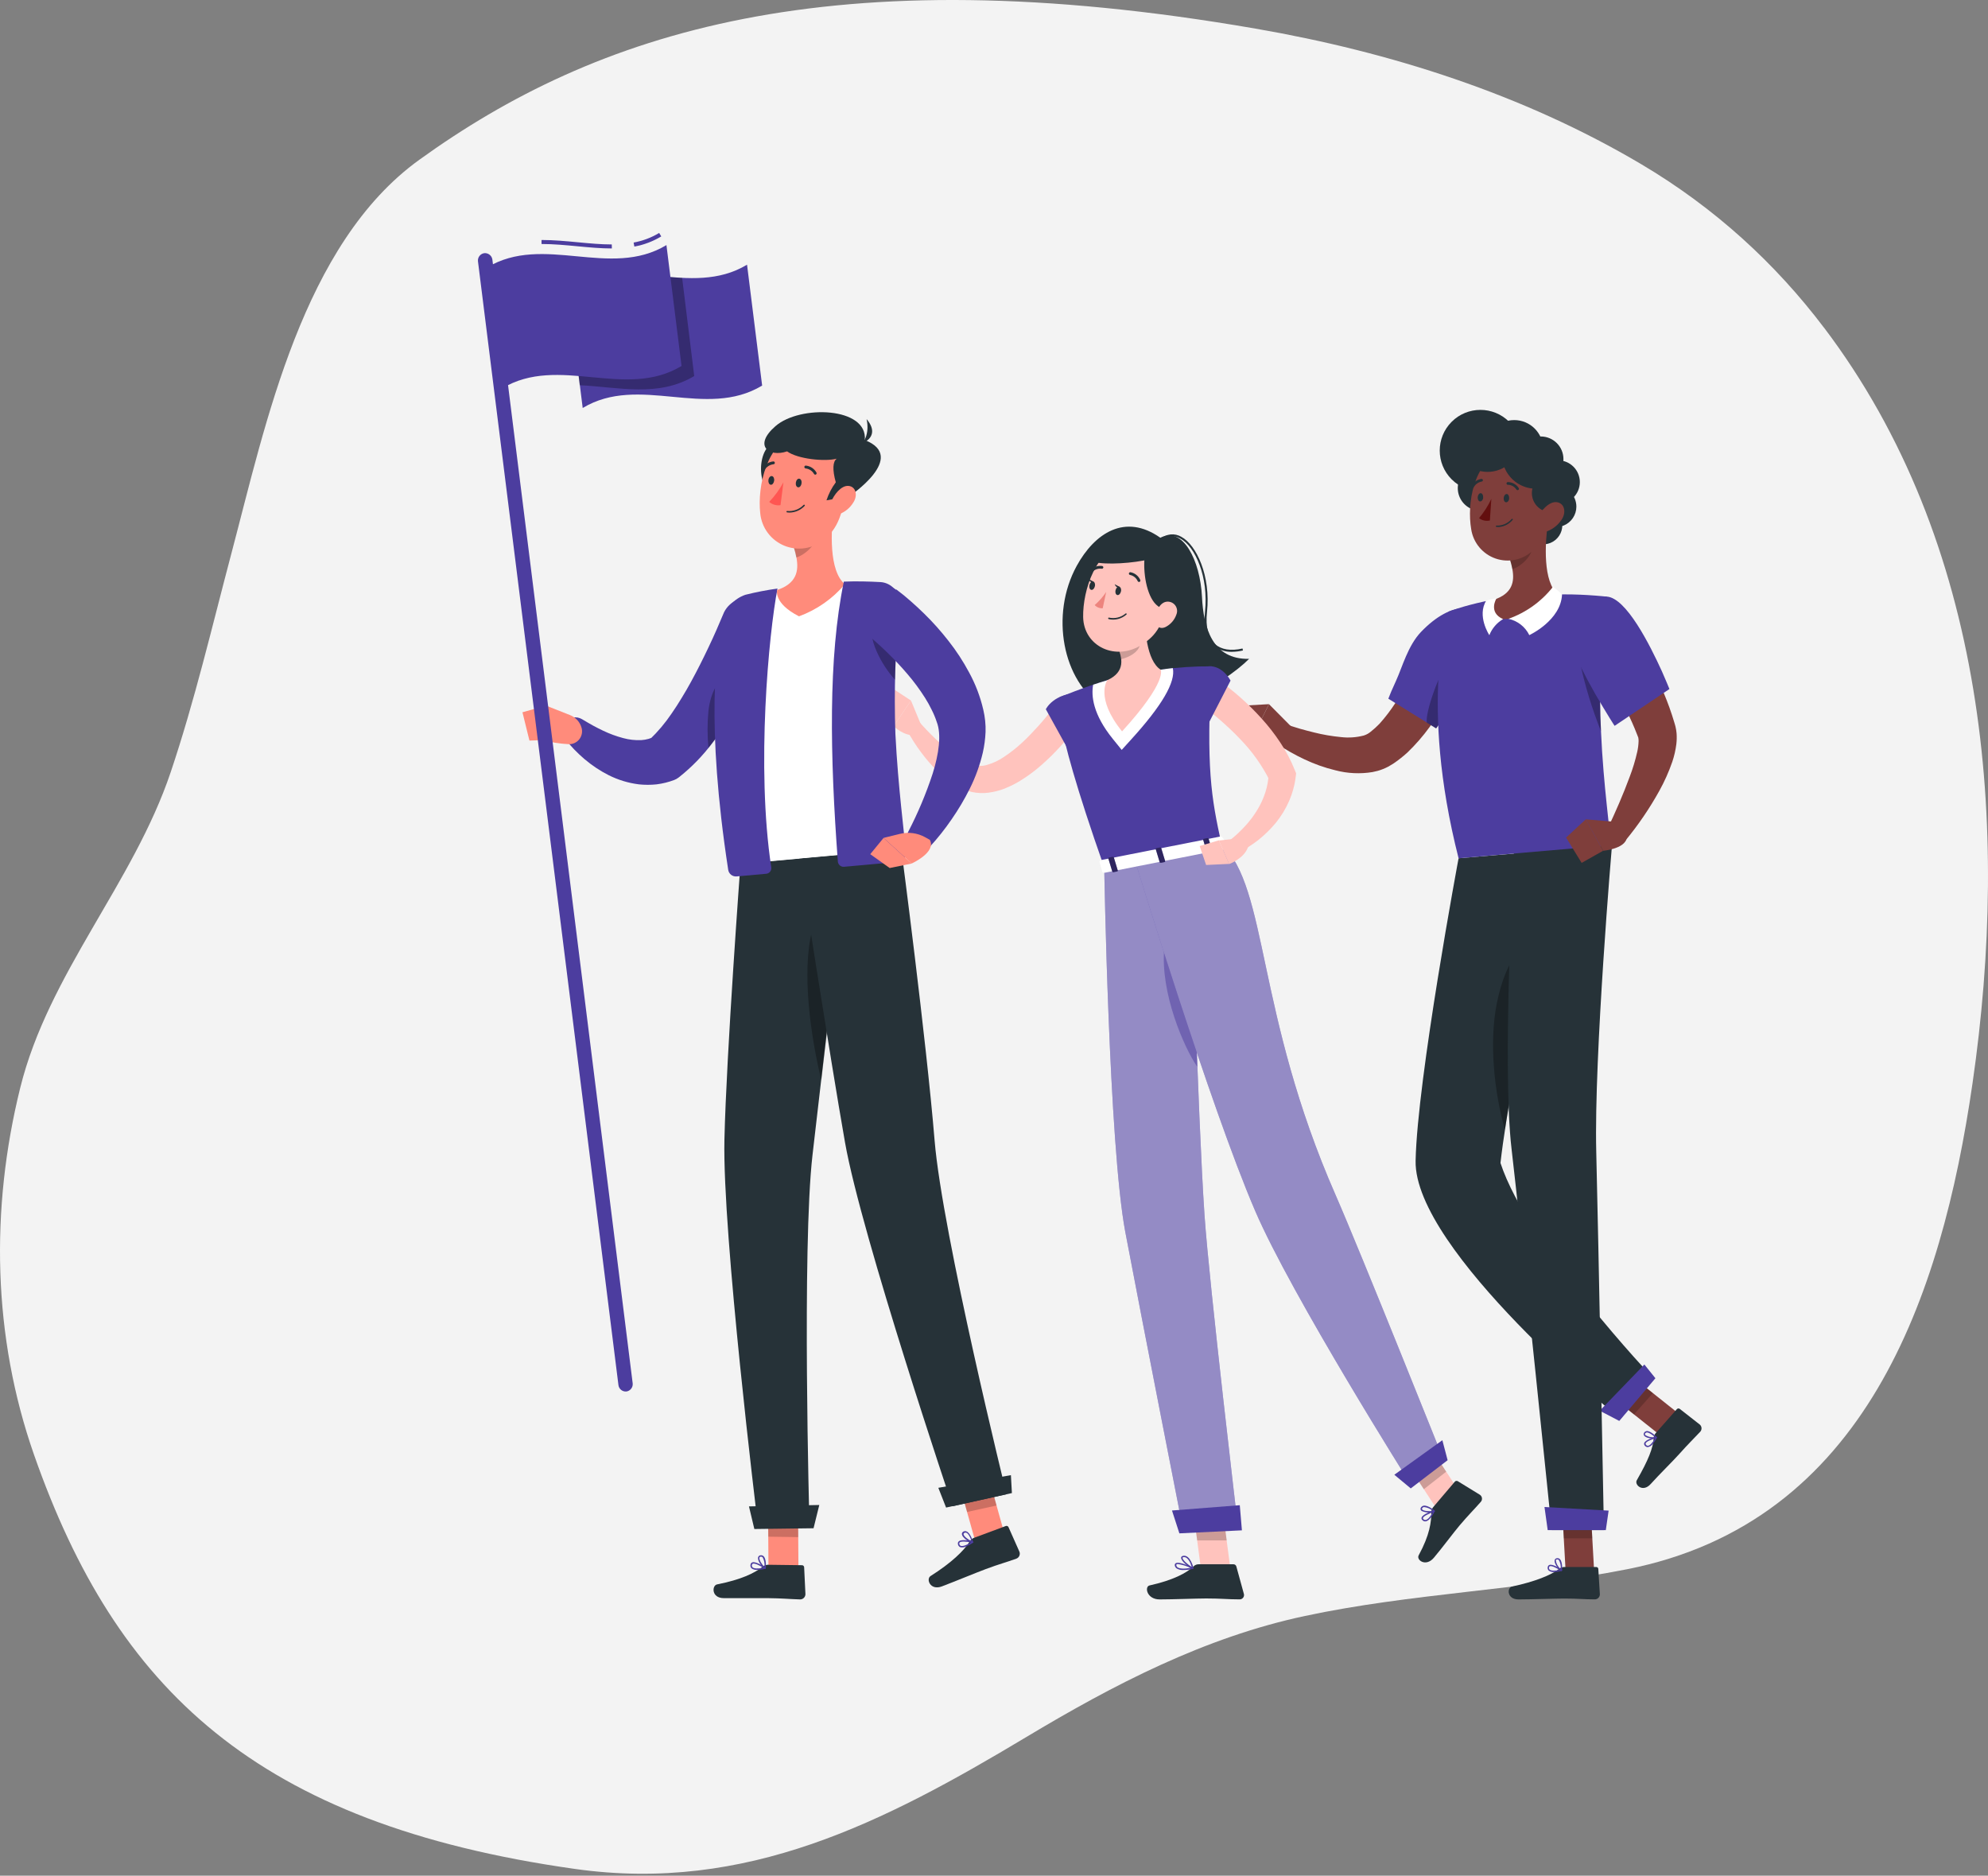 <svg width="495" height="467" viewBox="0 0 495 467" fill="none" xmlns="http://www.w3.org/2000/svg">
<rect x="0" y="0" width="495" height="467" fill="#808080" stroke="none"/>
<g clip-path="url(#clip0_354_2)">
<path d="M454.159 81.579C442.07 65.609 427.017 51.76 408.669 40.886C379.277 23.477 346.132 12.923 312.593 7.123C206.464 -11.245 148.299 8.147 104.408 39.778C75.346 60.737 66.21 105.321 57.628 137.751C52.809 155.949 48.524 174.328 42.522 192.196C33.215 219.925 12.074 242.355 5.027 270.884C-2.435 301.044 -1.838 332.813 8.492 362.258C28.897 420.424 63.598 454.102 143.192 465.328C185.814 471.34 220.11 453.729 255.494 432.513C277.306 419.433 299.928 407.663 324.949 402.333C351.388 396.704 378.584 395.925 405.098 390.712C464.404 379.039 483.434 322.909 491.142 269.743C500.47 205.373 494.628 135.022 454.17 81.579H454.159Z" fill="#F3F3F3"/>
<path d="M392.508 126.14C392.506 127.148 392.205 128.133 391.644 128.971C391.082 129.808 390.285 130.46 389.353 130.845C388.421 131.229 387.396 131.329 386.407 131.131C385.418 130.933 384.511 130.446 383.798 129.733C383.086 129.019 382.601 128.11 382.405 127.121C382.209 126.132 382.311 125.107 382.697 124.176C383.084 123.245 383.737 122.449 384.576 121.889C385.414 121.329 386.4 121.03 387.408 121.03C388.079 121.03 388.743 121.162 389.362 121.419C389.982 121.676 390.544 122.053 391.018 122.527C391.492 123.002 391.867 123.565 392.123 124.185C392.378 124.805 392.509 125.469 392.508 126.14Z" fill="#263238"/>
<path d="M389.008 130.76C389.01 131.702 388.733 132.624 388.21 133.408C387.688 134.193 386.945 134.804 386.074 135.166C385.204 135.527 384.246 135.622 383.322 135.439C382.398 135.256 381.549 134.802 380.882 134.136C380.216 133.47 379.763 132.62 379.579 131.696C379.396 130.772 379.491 129.814 379.853 128.944C380.214 128.074 380.826 127.33 381.61 126.808C382.394 126.286 383.316 126.008 384.258 126.01C385.517 126.013 386.724 126.514 387.614 127.404C388.504 128.294 389.006 129.501 389.008 130.76Z" fill="#263238"/>
<path d="M417.808 351.82L413.088 357.12L400.198 346.87L404.918 341.57L417.808 351.82Z" fill="#7F3E3B"/>
<path d="M412.228 356.85L417.528 350.85C417.617 350.749 417.741 350.686 417.875 350.673C418.008 350.66 418.142 350.698 418.248 350.78L423.248 354.69C423.496 354.911 423.647 355.221 423.668 355.552C423.688 355.884 423.577 356.21 423.358 356.46C421.478 358.46 420.478 359.39 418.138 362C416.708 363.62 413.018 367.24 411.028 369.47C409.038 371.7 406.908 369.67 407.548 368.55C410.418 363.55 411.608 360.55 411.768 358.01C411.794 357.584 411.955 357.178 412.228 356.85Z" fill="#263238"/>
<path opacity="0.2" d="M404.928 341.57L400.198 346.87L406.848 352.15L411.568 346.85L404.928 341.57Z" fill="black"/>
<path d="M363.178 213.69C363.178 213.69 352.888 268.69 352.478 289C352.018 311.3 403.478 353.27 403.478 353.27L411.688 343.18C411.688 343.18 380.358 310.18 373.608 289.55C376.298 265.76 388.458 211.55 388.458 211.55L363.178 213.69Z" fill="#263238"/>
<path opacity="0.3" d="M372.678 249.89C370.768 259.54 372.038 272.02 374.728 281.27C376.878 267.12 380.728 247.85 383.788 233.16C380.418 233.29 375.068 237.79 372.678 249.89Z" fill="black"/>
<path d="M412.188 343.15L403.188 353.78L398.328 351.24L409.438 339.73L412.188 343.15Z" fill="#4C3D9F"/>
<path d="M411.508 359.55C411.919 359.062 412.277 358.532 412.578 357.97C412.595 357.943 412.604 357.912 412.604 357.88C412.604 357.848 412.595 357.817 412.578 357.79C412.558 357.766 412.531 357.748 412.501 357.737C412.471 357.727 412.439 357.724 412.408 357.73C412.148 357.8 409.778 358.38 409.408 359.26C409.371 359.36 409.36 359.467 409.376 359.572C409.392 359.676 409.434 359.776 409.498 359.86C409.582 359.998 409.702 360.111 409.844 360.189C409.986 360.266 410.146 360.304 410.308 360.3C410.786 360.205 411.213 359.938 411.508 359.55ZM412.098 358.15C411.438 359.27 410.788 359.94 410.318 359.97C410.212 359.968 410.108 359.938 410.017 359.884C409.926 359.83 409.85 359.752 409.798 359.66C409.765 359.621 409.742 359.573 409.734 359.522C409.725 359.471 409.73 359.418 409.748 359.37C409.888 358.9 411.128 358.42 412.068 358.15H412.098Z" fill="#4C3D9F"/>
<path d="M412.508 358C412.514 357.977 412.514 357.953 412.508 357.93C412.522 357.908 412.53 357.882 412.53 357.855C412.53 357.828 412.522 357.802 412.508 357.78C412.448 357.72 411.028 356.24 410.038 356.31C409.91 356.319 409.786 356.357 409.675 356.421C409.564 356.485 409.47 356.574 409.398 356.68C409.309 356.79 409.26 356.928 409.26 357.07C409.26 357.212 409.309 357.35 409.398 357.46C409.868 358.1 411.678 358.3 412.458 358.05L412.508 358ZM409.708 356.81C409.798 356.709 409.924 356.648 410.058 356.64C410.648 356.64 411.558 357.33 412.058 357.8C411.214 357.937 410.348 357.747 409.638 357.27C409.578 357.19 409.528 357.07 409.638 356.87L409.708 356.81Z" fill="#4C3D9F"/>
<path d="M365.948 158.75C365.748 159.54 365.588 160.13 365.408 160.8C365.228 161.47 365.018 162.09 364.818 162.72C364.405 163.993 363.965 165.253 363.498 166.5C362.559 169.011 361.481 171.468 360.268 173.86C357.805 178.905 354.474 183.478 350.428 187.37C349.316 188.379 348.133 189.308 346.888 190.15C346.568 190.36 346.058 190.64 345.658 190.88C345.258 191.12 344.788 191.28 344.348 191.48C343.908 191.68 343.468 191.79 343.028 191.93L341.728 192.23C338.662 192.731 335.524 192.581 332.518 191.79C329.85 191.148 327.256 190.229 324.778 189.05C323.568 188.49 322.398 187.87 321.248 187.22C320.098 186.57 318.998 185.9 317.838 185.1L320.338 180.39C321.398 180.73 322.588 181.12 323.718 181.45C324.848 181.78 326.028 182.07 327.168 182.36C329.383 182.916 331.636 183.304 333.908 183.52C335.817 183.743 337.75 183.607 339.608 183.12L340.118 182.92C340.258 182.84 340.418 182.78 340.558 182.7L340.918 182.47C341.038 182.37 341.088 182.35 341.278 182.2C342.06 181.584 342.798 180.916 343.488 180.2C346.436 176.907 348.848 173.171 350.638 169.13C351.638 167.06 352.508 164.89 353.348 162.71C353.758 161.62 354.148 160.51 354.508 159.4L355.028 157.74C355.198 157.21 355.378 156.6 355.498 156.18L365.948 158.75Z" fill="#7F3E3B"/>
<path d="M345.688 173.96L357.588 181.34C357.588 181.34 357.978 180.83 358.588 179.95C359.048 179.31 359.648 178.45 360.338 177.45C364.228 171.79 369.748 161.58 369.398 156.84C368.868 149.79 361.458 149.38 353.858 157.3C350.578 160.71 349.178 166.04 347.648 169.4C347.138 170.5 346.718 171.47 346.388 172.22L345.688 173.96Z" fill="#4C3D9F"/>
<path d="M396.918 390.97H389.818L388.898 374.53H395.998L396.918 390.97Z" fill="#7F3E3B"/>
<path d="M389.448 390.15H397.448C397.514 390.147 397.579 390.158 397.641 390.18C397.703 390.203 397.759 390.238 397.808 390.282C397.856 390.327 397.895 390.38 397.923 390.44C397.95 390.5 397.966 390.564 397.968 390.63L398.358 396.95C398.358 397.281 398.228 397.598 397.996 397.834C397.764 398.07 397.449 398.205 397.118 398.21C394.338 398.21 393.008 398 389.498 398C387.348 398 381.098 398.22 378.118 398.22C375.138 398.22 375.228 395.27 376.488 395.01C382.148 393.81 386.238 392.16 388.248 390.59C388.589 390.316 389.011 390.161 389.448 390.15Z" fill="#263238"/>
<path opacity="0.2" d="M395.998 374.53H388.898L389.378 383.01H396.478L395.998 374.53Z" fill="black"/>
<path d="M376.958 212.16C376.958 212.16 373.958 265.83 376.368 286.05C378.968 308.2 386.368 380.96 386.368 380.96H399.368C399.368 380.96 398.008 308.85 397.458 286.8C396.868 262.87 401.408 210.06 401.408 210.06L376.958 212.16Z" fill="#263238"/>
<path d="M399.838 380.96H385.368L384.568 375.21L400.538 376.11L399.838 380.96Z" fill="#4C3D9F"/>
<path d="M386.928 391.39C387.566 391.373 388.2 391.286 388.818 391.13C388.851 391.126 388.882 391.111 388.906 391.087C388.929 391.064 388.944 391.033 388.948 391C388.954 390.969 388.95 390.938 388.937 390.91C388.925 390.881 388.904 390.857 388.878 390.84C388.648 390.68 386.638 389.3 385.778 389.64C385.68 389.68 385.593 389.744 385.525 389.826C385.457 389.908 385.41 390.006 385.388 390.11C385.341 390.265 385.335 390.43 385.372 390.588C385.409 390.746 385.487 390.892 385.598 391.01C385.978 391.299 386.453 391.435 386.928 391.39ZM388.368 390.89C387.098 391.15 386.158 391.11 385.828 390.78C385.759 390.7 385.712 390.604 385.691 390.501C385.67 390.397 385.676 390.29 385.708 390.19C385.716 390.137 385.737 390.086 385.77 390.044C385.804 390.002 385.848 389.969 385.898 389.95C386.358 389.77 387.508 390.37 388.368 390.89Z" fill="#4C3D9F"/>
<path d="M388.788 391.14H388.858C388.883 391.127 388.904 391.109 388.919 391.086C388.935 391.063 388.945 391.037 388.948 391.01C388.948 390.92 389.118 388.88 388.398 388.19C388.309 388.098 388.199 388.028 388.077 387.988C387.955 387.948 387.825 387.939 387.698 387.96C387.556 387.96 387.418 388.01 387.308 388.101C387.198 388.193 387.124 388.32 387.098 388.46C386.938 389.23 387.988 390.71 388.698 391.13L388.788 391.14ZM387.788 388.26C387.918 388.261 388.043 388.311 388.138 388.4C388.532 389.084 388.697 389.876 388.608 390.66C387.943 390.121 387.507 389.349 387.388 388.5C387.388 388.41 387.468 388.29 387.708 388.26H387.788Z" fill="#4C3D9F"/>
<path opacity="0.3" d="M369.568 157.69C366.898 156.24 365.428 160.69 360.748 164.8C358.668 166.62 354.698 177.66 355.298 179.96L357.588 181.38C357.588 181.38 370.228 164.69 369.568 157.69Z" fill="black"/>
<path d="M321.729 181.13L315.969 175.32L312.479 182.32C312.479 182.32 318.759 186.91 320.549 185.32L321.729 181.13Z" fill="#7F3E3B"/>
<path d="M308.658 175.74L307.508 181.27L312.478 182.36L315.968 175.32L308.658 175.74Z" fill="#7F3E3B"/>
<path d="M363.178 213.69L401.008 210.44C401.008 207.04 399.258 196.11 398.638 182.06C398.104 171.654 398.475 161.222 399.748 150.88C399.848 150.1 399.958 149.33 400.078 148.55C400.078 148.55 398.128 148.33 395.338 148.16C393.028 148.02 390.138 147.93 387.338 148.03C381.956 148.189 376.588 148.653 371.258 149.42C368.808 149.86 366.428 150.48 364.538 151.01C362.118 151.72 360.698 152.27 360.698 152.27C360.698 152.27 353.198 174.49 363.178 213.69Z" fill="#4C3D9F"/>
<path opacity="0.3" d="M398.638 182.09C398.109 171.681 398.48 161.245 399.748 150.9C397.198 150.9 392.898 151.52 392.528 155.67C392.138 160.12 393.998 170.36 398.638 182.09Z" fill="black"/>
<path d="M402.648 152.91C403.498 154 404.218 154.96 404.938 156.01C405.658 157.06 406.348 158.08 407.038 159.13C408.398 161.24 409.688 163.4 410.888 165.62C413.405 170.132 415.417 174.907 416.888 179.86L417.028 180.33L417.098 180.57L417.198 180.96C417.323 181.49 417.41 182.028 417.458 182.57C417.525 183.473 417.505 184.381 417.398 185.28C417.21 186.766 416.875 188.23 416.398 189.65C415.535 192.145 414.458 194.561 413.178 196.87C410.755 201.247 407.933 205.391 404.748 209.25L400.278 206.34C402.278 202.11 404.188 197.74 405.758 193.47C406.542 191.432 407.177 189.34 407.658 187.21C407.861 186.324 407.975 185.419 407.998 184.51C408.005 184.215 407.978 183.919 407.918 183.63C407.918 183.54 407.868 183.47 407.848 183.46L407.778 183.27L407.628 182.89C406.841 180.844 405.946 178.841 404.948 176.89C403.948 174.89 402.818 172.89 401.658 170.94C400.498 168.99 399.258 167.04 397.998 165.11C396.738 163.18 395.388 161.24 394.158 159.5L402.648 152.91Z" fill="#7F3E3B"/>
<path d="M391.788 162.26C393.979 167.012 396.443 171.633 399.168 176.1C399.758 177.1 400.308 178 400.758 178.72C401.538 179.99 402.028 180.72 402.028 180.72L415.678 171.55L415.028 169.98C414.718 169.24 414.308 168.27 413.808 167.15C410.808 160.55 404.918 148.83 400.078 148.54C392.838 148.15 388.158 153.93 391.788 162.26Z" fill="#4C3D9F"/>
<path d="M385.428 130.05L381.428 133.99L375.988 139.36C376.229 140.124 376.422 140.902 376.568 141.69C377.158 144.84 376.568 147.8 371.998 149.31C371.998 149.31 366.288 154.44 374.528 154.13C377.062 154.079 379.558 153.513 381.865 152.466C384.172 151.419 386.242 149.913 387.948 148.04C384.148 144.89 384.678 135.33 385.428 130.05Z" fill="#7F3E3B"/>
<path d="M386.668 146.13C383.8 149.766 379.962 152.519 375.598 154.07C376.714 154.311 377.76 154.802 378.659 155.505C379.558 156.208 380.286 157.105 380.788 158.13C380.788 158.13 388.648 154.5 388.938 148.01C388.247 147.308 387.486 146.678 386.668 146.13Z" fill="white"/>
<path d="M372.618 148.98C372.618 148.98 370.448 152.46 374.258 154.14C372.706 155.057 371.503 156.464 370.838 158.14C370.838 158.14 367.668 153.35 370.078 149.51C371.508 149.13 372.618 148.98 372.618 148.98Z" fill="white"/>
<path opacity="0.2" d="M375.988 139.36C376.229 140.124 376.422 140.902 376.568 141.69C378.718 141.06 381.438 138.49 381.568 136.23C381.611 135.481 381.571 134.73 381.448 133.99L375.988 139.36Z" fill="black"/>
<path d="M375.78 119.346C379.736 115.39 379.736 108.976 375.78 105.02C371.824 101.064 365.41 101.064 361.454 105.02C357.498 108.976 357.498 115.39 361.454 119.346C365.41 123.302 371.824 123.302 375.78 119.346Z" fill="#263238"/>
<path d="M377.028 119.03C381.016 119.03 384.248 115.798 384.248 111.81C384.248 107.823 381.016 104.59 377.028 104.59C373.041 104.59 369.808 107.823 369.808 111.81C369.808 115.798 373.041 119.03 377.028 119.03Z" fill="#263238"/>
<path d="M389.288 114.31C389.288 115.426 388.958 116.516 388.338 117.443C387.718 118.371 386.837 119.094 385.807 119.521C384.776 119.948 383.642 120.059 382.548 119.842C381.454 119.624 380.449 119.087 379.66 118.298C378.871 117.509 378.334 116.504 378.117 115.41C377.899 114.316 378.011 113.182 378.438 112.152C378.865 111.121 379.587 110.24 380.515 109.621C381.442 109.001 382.533 108.67 383.648 108.67C385.144 108.67 386.579 109.264 387.636 110.322C388.694 111.38 389.288 112.814 389.288 114.31Z" fill="#263238"/>
<path d="M374.259 121.54C374.257 122.655 373.924 123.745 373.303 124.671C372.682 125.597 371.801 126.318 370.77 126.744C369.739 127.169 368.605 127.279 367.512 127.06C366.419 126.842 365.415 126.304 364.627 125.515C363.839 124.725 363.303 123.72 363.086 122.627C362.869 121.533 362.982 120.399 363.409 119.369C363.836 118.339 364.559 117.459 365.486 116.84C366.413 116.221 367.503 115.89 368.619 115.89C369.36 115.89 370.094 116.036 370.779 116.32C371.464 116.604 372.086 117.021 372.61 117.545C373.134 118.07 373.549 118.693 373.832 119.379C374.115 120.064 374.26 120.799 374.259 121.54Z" fill="#263238"/>
<path d="M387.948 125.45C390.942 125.45 393.368 123.023 393.368 120.03C393.368 117.037 390.942 114.61 387.948 114.61C384.955 114.61 382.528 117.037 382.528 120.03C382.528 123.023 384.955 125.45 387.948 125.45Z" fill="#263238"/>
<path d="M386.558 122.44C385.658 129.44 385.488 133.59 381.688 137.07C380.469 138.218 378.958 139.011 377.321 139.362C375.683 139.714 373.98 139.61 372.397 139.063C370.814 138.517 369.411 137.547 368.339 136.26C367.268 134.972 366.569 133.416 366.318 131.76C365.228 125.4 366.898 115.01 373.968 112.44C375.484 111.844 377.13 111.657 378.74 111.898C380.351 112.138 381.87 112.798 383.145 113.811C384.421 114.824 385.407 116.155 386.006 117.669C386.605 119.183 386.796 120.829 386.558 122.44Z" fill="#7F3E3B"/>
<path d="M386.178 127.52C388.802 127.52 390.928 125.393 390.928 122.77C390.928 120.147 388.802 118.02 386.178 118.02C383.555 118.02 381.428 120.147 381.428 122.77C381.428 125.393 383.555 127.52 386.178 127.52Z" fill="#263238"/>
<path d="M377.958 120.4C378.904 120.99 379.956 121.389 381.055 121.572C382.155 121.755 383.279 121.72 384.365 121.468C385.451 121.217 386.476 120.753 387.383 120.105C388.289 119.457 389.059 118.636 389.648 117.69L375.268 108.69C374.675 109.635 374.274 110.688 374.089 111.789C373.903 112.889 373.936 114.015 374.186 115.103C374.436 116.19 374.897 117.218 375.545 118.127C376.192 119.036 377.012 119.808 377.958 120.4Z" fill="#263238"/>
<path d="M367.979 117.12C370.049 117.765 372.29 117.561 374.21 116.554C376.13 115.547 377.572 113.819 378.219 111.75L362.619 106.88C362.298 107.904 362.182 108.982 362.278 110.051C362.373 111.12 362.679 112.16 363.177 113.111C363.675 114.062 364.355 114.905 365.179 115.593C366.003 116.281 366.954 116.8 367.979 117.12Z" fill="#263238"/>
<path d="M388.768 129.49C387.771 130.938 386.305 131.997 384.618 132.49C382.488 133.04 381.818 131.08 382.758 129.04C383.598 127.21 385.758 124.71 387.708 125.04C389.658 125.37 390.028 127.69 388.768 129.49Z" fill="#7F3E3B"/>
<path d="M375.768 124.06C375.768 124.63 375.398 125.06 375.018 125.06C374.638 125.06 374.368 124.58 374.408 124C374.448 123.42 374.788 123 375.158 123C375.528 123 375.808 123.49 375.768 124.06Z" fill="#263238"/>
<path d="M369.298 123.85C369.298 124.42 368.918 124.85 368.548 124.85C368.178 124.85 367.898 124.36 367.938 123.79C367.978 123.22 368.318 122.79 368.688 122.79C369.058 122.79 369.338 123.28 369.298 123.85Z" fill="#263238"/>
<path d="M371.339 124.2C370.531 125.928 369.499 127.542 368.269 129C368.646 129.293 369.084 129.499 369.551 129.603C370.018 129.706 370.502 129.705 370.969 129.6L371.339 124.2Z" fill="#630F0F"/>
<path d="M373.208 131.22C373.87 131.166 374.513 130.98 375.102 130.675C375.691 130.369 376.213 129.949 376.638 129.44C376.654 129.425 376.666 129.407 376.674 129.387C376.683 129.368 376.687 129.346 376.687 129.325C376.687 129.304 376.683 129.282 376.674 129.263C376.666 129.243 376.654 129.225 376.638 129.21C376.606 129.178 376.563 129.16 376.518 129.16C376.473 129.16 376.43 129.178 376.398 129.21C375.929 129.757 375.341 130.191 374.679 130.477C374.017 130.763 373.299 130.894 372.578 130.86C372.541 130.869 372.509 130.89 372.485 130.92C372.462 130.95 372.449 130.987 372.449 131.025C372.449 131.063 372.462 131.1 372.485 131.13C372.509 131.16 372.541 131.181 372.578 131.19C372.787 131.213 372.998 131.223 373.208 131.22Z" fill="#263238"/>
<path d="M377.908 122.04C377.965 122.031 378.02 122.01 378.068 121.98C378.14 121.928 378.19 121.85 378.206 121.763C378.223 121.676 378.206 121.585 378.158 121.51C377.87 121.067 377.478 120.701 377.016 120.443C376.555 120.185 376.037 120.043 375.508 120.03C375.46 120.022 375.41 120.024 375.362 120.037C375.314 120.05 375.269 120.073 375.231 120.105C375.194 120.137 375.163 120.177 375.142 120.222C375.121 120.266 375.11 120.315 375.11 120.365C375.11 120.415 375.121 120.464 375.142 120.508C375.163 120.553 375.194 120.593 375.231 120.625C375.269 120.657 375.314 120.68 375.362 120.693C375.41 120.706 375.46 120.708 375.508 120.7C375.924 120.715 376.33 120.832 376.691 121.039C377.051 121.246 377.356 121.538 377.578 121.89C377.615 121.943 377.664 121.985 377.723 122.011C377.781 122.038 377.845 122.048 377.908 122.04Z" fill="#263238"/>
<path d="M366.668 121.53C366.722 121.524 366.773 121.505 366.818 121.475C366.863 121.446 366.901 121.406 366.928 121.36C367.129 120.981 367.413 120.652 367.76 120.399C368.106 120.146 368.506 119.975 368.928 119.9C369.017 119.89 369.098 119.846 369.154 119.776C369.21 119.707 369.237 119.619 369.228 119.53C369.225 119.487 369.212 119.444 369.192 119.406C369.172 119.367 369.144 119.333 369.111 119.305C369.077 119.277 369.039 119.256 368.997 119.243C368.956 119.23 368.912 119.226 368.868 119.23C368.335 119.315 367.829 119.522 367.389 119.834C366.948 120.146 366.585 120.555 366.328 121.03C366.285 121.108 366.275 121.201 366.299 121.287C366.323 121.373 366.381 121.446 366.458 121.49C366.52 121.531 366.596 121.545 366.668 121.53Z" fill="#263238"/>
<path d="M401.998 204.61L394.848 203.99L399.168 211.83C399.168 211.83 405.588 211.24 405.008 207.95L401.998 204.61Z" fill="#7F3E3B"/>
<path d="M389.948 208.54L393.818 214.84L399.158 211.83L394.848 203.99L389.948 208.54Z" fill="#7F3E3B"/>
<path d="M268.089 140.9C261.419 153.09 264.579 169.63 274.609 175.9C285.119 182.49 305.249 169.9 311.019 164.04C301.869 164.24 299.659 156.29 299.279 148.53C298.839 139.6 294.559 130.92 288.919 133.89C280.129 127.69 272.559 132.75 268.089 140.9Z" fill="#263238"/>
<path d="M306.769 162.29C305.116 162.36 303.497 161.811 302.229 160.75C300.379 159.11 299.619 156.19 300.039 152.32C300.969 143.61 297.579 136.08 293.909 134.09C293.183 133.663 292.34 133.48 291.503 133.568C290.666 133.656 289.879 134.011 289.259 134.58L288.949 134.19C289.641 133.555 290.52 133.16 291.455 133.063C292.389 132.966 293.33 133.171 294.139 133.65C297.959 135.71 301.489 143.46 300.539 152.37C300.139 156.08 300.839 158.84 302.539 160.37C304.099 161.75 306.459 162.13 309.379 161.46L309.489 161.95C308.597 162.163 307.685 162.277 306.769 162.29Z" fill="#263238"/>
<path d="M268.138 180.79C266.855 182.554 265.476 184.246 264.008 185.86C262.551 187.478 260.999 189.008 259.358 190.44C257.676 191.93 255.866 193.269 253.948 194.44C252.937 195.059 251.881 195.601 250.788 196.06C249.629 196.575 248.415 196.954 247.168 197.19C245.821 197.472 244.436 197.533 243.068 197.37C241.713 197.197 240.395 196.802 239.168 196.2C237.053 195.134 235.122 193.736 233.448 192.06C230.393 189.002 227.808 185.507 225.778 181.69L228.858 179.69C231.395 182.62 234.208 185.299 237.258 187.69C238.621 188.759 240.13 189.628 241.738 190.27C242.378 190.518 243.053 190.66 243.738 190.69C244.414 190.726 245.09 190.645 245.738 190.45C247.313 190.002 248.8 189.293 250.138 188.35C251.666 187.329 253.111 186.189 254.458 184.94C255.848 183.67 257.158 182.27 258.458 180.85C259.758 179.43 261.018 177.85 262.108 176.46L268.138 180.79Z" fill="#FFC3BD"/>
<path d="M269.019 172.59C262.359 172.42 260.409 176.59 260.409 176.59L267.189 188.85C269.29 186.856 270.904 184.407 271.909 181.69C273.129 177.63 273.509 172.69 269.019 172.59Z" fill="#4C3D9F"/>
<path d="M229.258 180.28L226.828 174.42L222.508 180.79C222.508 180.79 225.028 183.38 228.028 183.04L229.258 180.28Z" fill="#FFC3BD"/>
<path d="M221.559 170.96L219.208 176.28L222.508 180.79L226.829 174.42L221.559 170.96Z" fill="#FFC3BD"/>
<path d="M306.409 390.96L299.159 391.65L296.949 374.89L304.199 374.2L306.409 390.96Z" fill="#FFC3BD"/>
<path d="M364.719 373.48L359.159 377.85L349.599 363.26L355.169 358.88L364.719 373.48Z" fill="#FFC3BD"/>
<path d="M356.868 375.23L362.228 368.92C362.317 368.809 362.444 368.734 362.584 368.71C362.724 368.686 362.868 368.715 362.988 368.79L368.508 372.18C368.643 372.274 368.756 372.396 368.84 372.536C368.925 372.677 368.98 372.834 369 372.996C369.021 373.159 369.007 373.325 368.961 373.482C368.914 373.639 368.835 373.785 368.728 373.91C366.818 376.08 365.788 377.03 363.428 379.8C361.978 381.51 359.018 385.49 357.018 387.85C355.018 390.21 352.608 388.41 353.238 387.25C356.048 382.07 356.368 378.96 356.408 376.45C356.41 376.001 356.574 375.568 356.868 375.23Z" fill="#263238"/>
<path d="M298.508 389.47H307.148C307.305 389.473 307.457 389.526 307.581 389.621C307.705 389.716 307.795 389.849 307.838 390L309.718 396.84C309.764 397.002 309.77 397.172 309.738 397.338C309.706 397.503 309.635 397.658 309.532 397.791C309.429 397.924 309.297 398.031 309.145 398.104C308.993 398.177 308.827 398.213 308.658 398.21C305.658 398.21 304.168 397.98 300.358 397.98C298.018 397.98 291.978 398.22 288.748 398.22C285.518 398.22 284.928 395.03 286.228 394.74C292.088 393.44 295.468 391.65 297.228 389.95C297.575 389.627 298.035 389.454 298.508 389.47Z" fill="#263238"/>
<path opacity="0.2" d="M296.949 374.89L298.089 383.53H305.439L304.209 374.2L296.949 374.89Z" fill="black"/>
<path opacity="0.2" d="M355.169 358.89L349.599 363.26L354.529 370.78L360.099 366.41L355.169 358.89Z" fill="black"/>
<path d="M263.889 173.57C263.889 173.57 260.669 175.45 274.949 215.97L304.159 210.2C301.579 198.5 300.279 191.2 301.679 165.9C297.434 165.872 293.193 166.149 288.989 166.73C284.508 167.285 280.074 168.161 275.719 169.35C270.119 170.99 263.889 173.57 263.889 173.57Z" fill="#4C3D9F"/>
<path d="M292.028 166.35C291.028 166.45 290.028 166.58 289.028 166.73C284.548 167.285 280.113 168.161 275.758 169.35C274.578 169.7 273.358 170.09 272.188 170.48C271.688 173.22 272.098 177.82 277.098 183.99L279.298 186.71L281.648 184.12C289.318 175.69 292.758 169.81 292.028 166.35Z" fill="white"/>
<path d="M285.048 152.17C284.958 156.57 285.499 164.49 288.989 166.73C288.989 166.73 290.878 169.49 279.388 182.1C272.568 173.68 275.719 169.35 275.719 169.35C280.279 167.28 279.538 163.8 278.128 160.67L285.048 152.17Z" fill="#FFC3BD"/>
<path opacity="0.2" d="M284.299 153.09C284.682 155.636 284.515 158.234 283.809 160.71C283.319 162.42 281.329 163.55 279.179 164.13C279.025 162.932 278.688 161.765 278.179 160.67L284.299 153.09Z" fill="black"/>
<path d="M291.588 147.5C289.588 154.5 288.888 157.5 284.508 160.39C277.938 164.79 269.818 161 269.698 153.61C269.598 146.95 272.888 136.61 280.428 135.21C282.07 134.871 283.771 134.965 285.365 135.485C286.958 136.004 288.389 136.929 289.516 138.17C290.643 139.411 291.426 140.924 291.79 142.56C292.153 144.196 292.084 145.899 291.588 147.5Z" fill="#FFC3BD"/>
<path d="M289.748 136.69C293.168 139.74 268.998 142.13 271.178 138.42C273.358 134.71 283.968 131.52 289.748 136.69Z" fill="#263238"/>
<path d="M291.258 151.44C284.008 153.44 283.318 133.44 287.408 134.82C291.498 136.2 298.718 149.38 291.258 151.44Z" fill="#263238"/>
<path d="M292.919 152.99C292.466 154.328 291.512 155.439 290.259 156.09C288.579 156.93 287.419 155.55 287.609 153.8C287.779 152.23 288.849 149.89 290.609 149.8C291.002 149.773 291.396 149.846 291.753 150.013C292.11 150.179 292.418 150.434 292.649 150.754C292.881 151.073 293.027 151.446 293.074 151.837C293.121 152.228 293.067 152.625 292.919 152.99Z" fill="#FFC3BD"/>
<path d="M274.949 215.97C274.949 215.97 276.089 285.04 280.199 306.78C284.489 329.41 294.619 381.02 294.619 381.02L308.279 380.36C308.279 380.36 301.119 320.06 299.919 302.57C298.259 278.47 296.339 211.74 296.339 211.74L274.949 215.97Z" fill="#4C3D9F"/>
<path opacity="0.4" d="M274.949 215.97C274.949 215.97 276.089 285.04 280.199 306.78C284.489 329.41 294.619 381.02 294.619 381.02L308.279 380.36C308.279 380.36 301.119 320.06 299.919 302.57C298.259 278.47 296.339 211.74 296.339 211.74L274.949 215.97Z" fill="white"/>
<path opacity="0.5" d="M296.888 229.77C294.718 228.33 291.258 220.84 289.888 236.12C288.888 247.23 294.798 260.78 298.108 265.61C297.658 252.91 297.218 239.85 296.888 229.77Z" fill="#4C3D9F"/>
<path d="M309.228 381.02L293.658 381.77L291.818 376.08L308.698 374.76L309.228 381.02Z" fill="#4C3D9F"/>
<path d="M282.659 214.44C282.659 214.44 301.319 275.44 312.509 301.44C321.509 322.44 351.399 369.82 351.399 369.82L359.589 363.82C359.589 363.82 338.809 311.82 332.589 297.61C312.589 252.04 315.839 221.28 304.189 210.19L282.659 214.44Z" fill="#4C3D9F"/>
<path opacity="0.4" d="M282.659 214.44C282.659 214.44 301.319 275.44 312.509 301.44C321.509 322.44 351.399 369.82 351.399 369.82L359.589 363.82C359.589 363.82 338.809 311.82 332.589 297.61C312.589 252.04 315.839 221.28 304.189 210.19L282.659 214.44Z" fill="white"/>
<path d="M360.449 363.56L351.269 370.58L347.179 367.18L359.139 358.58L360.449 363.56Z" fill="#4C3D9F"/>
<path d="M304.299 208.41L306.069 210.75C306.209 210.93 306.009 211.18 305.669 211.25L275.029 217.3C274.769 217.3 274.529 217.3 274.479 217.1L273.759 214.56C273.709 214.38 273.909 214.19 274.199 214.13L303.779 208.29C303.869 208.266 303.963 208.264 304.054 208.285C304.144 208.306 304.228 208.349 304.299 208.41Z" fill="white"/>
<path d="M300.898 212.48L301.698 212.32C301.848 212.32 301.958 212.19 301.928 212.09L300.928 208.79C300.928 208.7 300.748 208.64 300.598 208.67L299.798 208.83C299.648 208.83 299.538 208.97 299.568 209.06L300.568 212.36C300.588 212.46 300.748 212.51 300.898 212.48Z" fill="#4C3D9F"/>
<path opacity="0.4" d="M300.898 212.48L301.698 212.32C301.848 212.32 301.958 212.19 301.928 212.09L300.928 208.79C300.928 208.7 300.748 208.64 300.598 208.67L299.798 208.83C299.648 208.83 299.538 208.97 299.568 209.06L300.568 212.36C300.588 212.46 300.748 212.51 300.898 212.48Z" fill="black"/>
<path d="M277.309 217.14L278.099 216.98C278.259 216.98 278.359 216.85 278.329 216.75L277.329 213.45C277.329 213.35 277.149 213.3 276.989 213.33L276.199 213.49C276.039 213.49 275.929 213.62 275.959 213.72L276.959 217.02C276.999 217.11 277.149 217.17 277.309 217.14Z" fill="#4C3D9F"/>
<path opacity="0.4" d="M277.309 217.14L278.099 216.98C278.259 216.98 278.359 216.85 278.329 216.75L277.329 213.45C277.329 213.35 277.149 213.3 276.989 213.33L276.199 213.49C276.039 213.49 275.929 213.62 275.959 213.72L276.959 217.02C276.999 217.11 277.149 217.17 277.309 217.14Z" fill="black"/>
<path d="M289.108 214.81L289.898 214.65C290.058 214.65 290.158 214.52 290.128 214.42L289.128 211.12C289.128 211.03 288.938 210.97 288.788 211L287.988 211.16C287.838 211.16 287.728 211.3 287.758 211.39L288.758 214.69C288.798 214.79 288.948 214.84 289.108 214.81Z" fill="#4C3D9F"/>
<path opacity="0.4" d="M289.108 214.81L289.898 214.65C290.058 214.65 290.158 214.52 290.128 214.42L289.128 211.12C289.128 211.03 288.938 210.97 288.788 211L287.988 211.16C287.838 211.16 287.728 211.3 287.758 211.39L288.758 214.69C288.798 214.79 288.948 214.84 289.108 214.81Z" fill="black"/>
<path d="M279.118 147.24C278.998 147.82 278.588 148.24 278.208 148.15C277.828 148.06 277.628 147.55 277.758 146.97C277.888 146.39 278.298 145.97 278.668 146.07C279.038 146.17 279.248 146.69 279.118 147.24Z" fill="#263238"/>
<path d="M272.618 145.95C272.498 146.53 272.088 146.95 271.708 146.86C271.328 146.77 271.128 146.25 271.258 145.68C271.388 145.11 271.798 144.68 272.168 144.77C272.538 144.86 272.748 145.37 272.618 145.95Z" fill="#263238"/>
<path d="M272.329 144.84L271.039 144.16C271.039 144.16 271.509 145.38 272.329 144.84Z" fill="#263238"/>
<path d="M275.438 147.38C274.63 148.592 273.665 149.692 272.568 150.65C272.822 150.923 273.133 151.135 273.479 151.272C273.825 151.409 274.197 151.466 274.568 151.44L275.438 147.38Z" fill="#ED847E"/>
<path d="M275.989 154.08C275.963 154.061 275.943 154.035 275.932 154.004C275.922 153.974 275.92 153.941 275.929 153.91C275.932 153.888 275.94 153.866 275.952 153.847C275.965 153.827 275.98 153.811 275.999 153.798C276.018 153.785 276.039 153.775 276.061 153.771C276.083 153.766 276.106 153.766 276.129 153.77C276.845 153.93 277.588 153.923 278.3 153.749C279.013 153.576 279.676 153.241 280.239 152.77C280.254 152.753 280.273 152.739 280.294 152.729C280.315 152.719 280.338 152.714 280.361 152.713C280.384 152.712 280.407 152.716 280.428 152.725C280.45 152.734 280.47 152.746 280.486 152.763C280.502 152.779 280.515 152.799 280.524 152.82C280.532 152.842 280.536 152.865 280.536 152.888C280.535 152.911 280.53 152.934 280.52 152.955C280.51 152.976 280.496 152.995 280.479 153.01C279.885 153.537 279.175 153.916 278.406 154.114C277.638 154.312 276.833 154.324 276.059 154.15L275.989 154.08Z" fill="#263238"/>
<path d="M283.409 144.84C283.359 144.807 283.318 144.762 283.289 144.71C283.118 144.316 282.856 143.969 282.524 143.697C282.191 143.426 281.799 143.238 281.379 143.15C281.334 143.144 281.291 143.129 281.252 143.106C281.213 143.083 281.179 143.052 281.152 143.016C281.125 142.98 281.105 142.938 281.094 142.894C281.084 142.85 281.082 142.805 281.089 142.76C281.103 142.671 281.152 142.59 281.225 142.536C281.298 142.482 281.389 142.458 281.479 142.47C282.015 142.565 282.519 142.792 282.945 143.131C283.371 143.469 283.706 143.909 283.919 144.41C283.956 144.494 283.959 144.589 283.928 144.675C283.896 144.761 283.832 144.831 283.749 144.87C283.694 144.895 283.634 144.906 283.575 144.901C283.515 144.896 283.458 144.875 283.409 144.84Z" fill="#263238"/>
<path d="M271.508 142.41H271.458C271.394 142.345 271.358 142.257 271.358 142.165C271.358 142.073 271.394 141.985 271.458 141.92C271.846 141.531 272.319 141.238 272.84 141.064C273.361 140.891 273.915 140.841 274.458 140.92C274.546 140.941 274.623 140.996 274.671 141.073C274.72 141.149 274.737 141.241 274.718 141.33C274.697 141.421 274.641 141.499 274.563 141.55C274.485 141.6 274.39 141.618 274.298 141.6C273.865 141.544 273.425 141.591 273.013 141.737C272.601 141.883 272.23 142.124 271.928 142.44C271.865 142.481 271.789 142.501 271.713 142.495C271.638 142.49 271.566 142.46 271.508 142.41Z" fill="#263238"/>
<path d="M302.938 169.03C304.088 169.8 305.018 170.5 306.008 171.28C306.998 172.06 307.928 172.84 308.858 173.66C310.714 175.307 312.477 177.057 314.138 178.9C315.831 180.762 317.379 182.751 318.768 184.85C320.206 186.998 321.416 189.291 322.378 191.69L322.728 192.56L322.638 193.29C322.385 195.44 321.812 197.54 320.938 199.52C320.09 201.451 318.984 203.258 317.648 204.89C316.351 206.458 314.893 207.886 313.298 209.15C312.511 209.764 311.693 210.338 310.848 210.87C309.984 211.421 309.082 211.908 308.148 212.33L306.358 209.1C306.948 208.63 307.658 208.04 308.268 207.46C308.878 206.88 309.498 206.25 310.068 205.63C311.202 204.403 312.208 203.063 313.068 201.63C313.906 200.261 314.577 198.798 315.068 197.27C315.543 195.8 315.819 194.273 315.888 192.73L316.138 194.33C314.207 190.482 311.687 186.96 308.668 183.89C307.158 182.29 305.528 180.78 303.858 179.31C303.018 178.58 302.158 177.87 301.298 177.17C300.438 176.47 299.508 175.78 298.718 175.22L302.938 169.03Z" fill="#FFC3BD"/>
<path d="M308.779 208.69L303.499 209.27L306.039 215.14C306.039 215.14 309.789 213.78 310.759 210.88L308.779 208.69Z" fill="#FFC3BD"/>
<path d="M298.708 210.64L300.318 215.36L306.038 215.09L303.498 209.22L298.708 210.64Z" fill="#FFC3BD"/>
<path d="M301.678 165.9C304.758 166.2 306.398 169.45 306.398 169.45L300.228 181.45C300.228 181.45 295.668 178.16 296.228 174.17C296.818 170.04 298.158 165.55 301.678 165.9Z" fill="#4C3D9F"/>
<path d="M354.318 378.61C354.242 378.557 354.175 378.493 354.118 378.42C354.044 378.348 353.991 378.256 353.964 378.156C353.938 378.055 353.939 377.95 353.968 377.85C354.238 376.95 356.768 376.16 357.058 376.07C357.09 376.06 357.124 376.059 357.156 376.068C357.188 376.077 357.217 376.095 357.238 376.12C357.255 376.149 357.264 376.182 357.264 376.215C357.264 376.248 357.255 376.281 357.238 376.31C356.788 377.18 355.898 378.66 354.978 378.79C354.744 378.815 354.508 378.751 354.318 378.61ZM356.748 376.53C355.748 376.88 354.448 377.47 354.308 377.94C354.294 377.984 354.292 378.031 354.305 378.076C354.317 378.12 354.343 378.16 354.378 378.19C354.445 378.279 354.533 378.349 354.635 378.393C354.737 378.437 354.848 378.453 354.958 378.44C355.508 378.37 356.108 377.69 356.748 376.53Z" fill="#4C3D9F"/>
<path d="M353.989 376.19C353.932 376.151 353.881 376.104 353.839 376.05C353.752 375.944 353.704 375.812 353.704 375.675C353.704 375.538 353.752 375.406 353.839 375.3C353.914 375.19 354.01 375.097 354.121 375.025C354.233 374.952 354.358 374.903 354.489 374.88C355.549 374.72 357.139 376.04 357.209 376.1C357.232 376.119 357.25 376.144 357.26 376.172C357.271 376.2 357.274 376.23 357.269 376.26C357.261 376.29 357.247 376.318 357.226 376.341C357.205 376.364 357.178 376.381 357.149 376.39C356.106 376.707 354.983 376.636 353.989 376.19ZM356.689 376.13C356.088 375.611 355.34 375.292 354.549 375.22C354.466 375.232 354.387 375.262 354.316 375.307C354.246 375.351 354.185 375.411 354.139 375.48C354.009 375.67 354.059 375.77 354.139 375.83C354.449 376.23 355.889 376.34 356.759 376.16L356.689 376.13Z" fill="#4C3D9F"/>
<path d="M294.668 390.9C294.077 390.943 293.487 390.803 292.978 390.5C292.845 390.408 292.734 390.288 292.653 390.148C292.572 390.008 292.522 389.851 292.508 389.69C292.503 389.6 292.52 389.509 292.558 389.427C292.597 389.345 292.655 389.274 292.728 389.22C293.518 388.69 296.458 390.03 297.038 390.3C297.071 390.314 297.098 390.337 297.117 390.366C297.136 390.396 297.146 390.43 297.146 390.465C297.146 390.5 297.136 390.534 297.117 390.564C297.098 390.593 297.071 390.616 297.038 390.63C296.26 390.802 295.466 390.892 294.668 390.9ZM293.288 389.41C293.174 389.401 293.059 389.426 292.958 389.48C292.958 389.48 292.878 389.54 292.888 389.65C292.89 389.762 292.918 389.872 292.97 389.971C293.022 390.07 293.097 390.155 293.188 390.22C293.698 390.6 294.888 390.65 296.438 390.37C295.444 389.89 294.382 389.566 293.288 389.41Z" fill="#4C3D9F"/>
<path d="M296.999 390.6H296.929C295.929 390.2 293.989 388.6 294.099 387.81C294.099 387.63 294.249 387.4 294.689 387.35C296.399 387.15 297.139 390.27 297.169 390.4C297.175 390.431 297.172 390.463 297.162 390.493C297.151 390.523 297.133 390.549 297.109 390.57C297.077 390.594 297.038 390.605 296.999 390.6ZM294.849 387.69H294.729C294.549 387.69 294.449 387.77 294.439 387.85C294.379 388.33 295.739 389.57 296.729 390.12C296.509 389.36 295.879 387.69 294.849 387.69Z" fill="#4C3D9F"/>
<path d="M278.829 146.13L277.539 145.46C277.539 145.46 278.009 146.69 278.829 146.13Z" fill="#263238"/>
<path d="M198.809 390.77L191.349 391.1L191.229 373.56L198.689 373.23L198.809 390.77Z" fill="#FF8B7B"/>
<path d="M191.228 389.59L199.678 389.7C199.82 389.697 199.957 389.75 200.06 389.848C200.162 389.945 200.223 390.079 200.228 390.22L200.548 396.9C200.548 397.074 200.514 397.247 200.447 397.407C200.38 397.568 200.282 397.714 200.158 397.837C200.034 397.96 199.888 398.057 199.726 398.122C199.565 398.188 199.392 398.221 199.218 398.22C196.278 398.13 194.878 397.94 191.168 397.9C188.878 397.9 183.388 397.9 180.238 397.9C177.088 397.9 177.238 394.74 178.548 394.48C184.548 393.29 187.788 391.71 189.928 390.07C190.296 389.77 190.754 389.601 191.228 389.59Z" fill="#263238"/>
<path opacity="0.2" d="M198.689 373.24L191.229 373.56L191.299 382.6L198.759 382.71L198.689 373.24Z" fill="black"/>
<path d="M184.378 215.09C184.378 215.09 180.878 262.15 180.378 283.7C179.848 307.3 188.538 378.27 188.538 378.27L201.538 379.01C201.538 379.01 199.648 310.77 202.308 287.58C205.198 262.4 211.068 212.69 211.068 212.69L184.378 215.09Z" fill="#263238"/>
<path opacity="0.3" d="M202.168 231.84C199.598 242.09 201.838 258.06 204.518 268.99C206.228 254.33 208.178 237.84 209.518 226.52C206.628 225.98 203.348 227.11 202.168 231.84Z" fill="black"/>
<path d="M202.568 380.5L187.828 380.69L186.488 375.06L203.998 374.71L202.568 380.5Z" fill="#263238"/>
<path d="M188.509 390.86C189.182 390.853 189.853 390.773 190.509 390.62C190.542 390.614 190.573 390.597 190.597 390.572C190.62 390.546 190.635 390.514 190.639 390.48C190.647 390.448 190.645 390.414 190.633 390.383C190.62 390.352 190.597 390.327 190.569 390.31C190.339 390.14 188.229 388.66 187.299 389C187.194 389.043 187.102 389.111 187.03 389.198C186.959 389.285 186.91 389.389 186.889 389.5C186.84 389.663 186.834 389.836 186.87 390.002C186.907 390.168 186.986 390.323 187.099 390.45C187.5 390.761 188.004 390.907 188.509 390.86ZM190.039 390.36C188.689 390.61 187.699 390.56 187.359 390.2C187.284 390.117 187.233 390.016 187.212 389.907C187.191 389.797 187.2 389.684 187.239 389.58C187.246 389.524 187.269 389.471 187.304 389.427C187.339 389.383 187.386 389.35 187.439 389.33C187.969 389.15 189.219 389.79 190.079 390.36H190.039Z" fill="#4C3D9F"/>
<path d="M190.508 390.62H190.588C190.614 390.605 190.636 390.585 190.653 390.561C190.671 390.537 190.683 390.509 190.688 390.48C190.688 390.38 190.888 388.23 190.138 387.48C190.042 387.385 189.925 387.314 189.797 387.271C189.669 387.227 189.533 387.213 189.398 387.23C189.249 387.235 189.106 387.288 188.991 387.382C188.875 387.476 188.793 387.605 188.758 387.75C188.578 388.57 189.678 390.15 190.418 390.61C190.447 390.623 190.478 390.626 190.508 390.62ZM189.508 387.57C189.65 387.568 189.786 387.622 189.888 387.72C190.288 388.452 190.449 389.292 190.348 390.12C189.698 389.56 188.968 388.36 189.088 387.82C189.088 387.72 189.168 387.6 189.428 387.57H189.508Z" fill="#4C3D9F"/>
<path d="M192.508 157.22C191.848 159 191.218 160.55 190.508 162.17C189.798 163.79 189.088 165.35 188.338 166.93C186.818 170.07 185.188 173.17 183.338 176.2C181.515 179.305 179.487 182.285 177.268 185.12C174.954 188.185 172.267 190.95 169.268 193.35L168.948 193.6C168.615 193.859 168.244 194.064 167.848 194.21C166.436 194.742 164.966 195.104 163.468 195.29C162.019 195.44 160.558 195.44 159.108 195.29C156.461 194.964 153.89 194.182 151.508 192.98C149.36 191.885 147.346 190.542 145.508 188.98C144.618 188.22 143.778 187.42 142.968 186.59C142.143 185.736 141.368 184.835 140.648 183.89C140.181 183.288 139.939 182.542 139.962 181.78C139.985 181.018 140.273 180.289 140.776 179.716C141.279 179.143 141.965 178.764 142.717 178.642C143.47 178.521 144.241 178.665 144.898 179.05L145.258 179.26C145.948 179.67 146.848 180.21 147.658 180.65C148.468 181.09 149.338 181.53 150.178 181.93C151.783 182.699 153.458 183.315 155.178 183.77C156.649 184.173 158.175 184.342 159.698 184.27C160.918 184.195 162.105 183.854 163.178 183.27L161.758 184.14C163.817 182.17 165.657 179.984 167.248 177.62C168.108 176.38 168.938 175.093 169.738 173.76C170.548 172.44 171.338 171.09 172.088 169.7C173.598 166.94 175.028 164.09 176.398 161.2C177.088 159.76 177.758 158.3 178.398 156.84C179.038 155.38 179.698 153.84 180.248 152.52L180.298 152.41C181.039 150.945 182.3 149.809 183.835 149.224C185.37 148.64 187.067 148.65 188.595 149.252C190.123 149.854 191.371 151.004 192.095 152.478C192.818 153.952 192.966 155.643 192.508 157.22Z" fill="#4C3D9F"/>
<path opacity="0.3" d="M176.399 176.99C176.107 180.056 176.107 183.144 176.399 186.21L177.259 185.12C179.479 182.288 181.503 179.307 183.319 176.2C184.079 174.94 184.809 173.66 185.499 172.38C185.859 171.03 186.179 169.69 186.499 168.33L186.769 167C183.259 165.76 177.439 168.03 176.399 176.99Z" fill="black"/>
<path d="M141.909 178.03L135.979 175.69L135.099 184.28C137.194 184.822 139.338 185.157 141.499 185.28C142.006 185.315 142.514 185.229 142.981 185.029C143.448 184.83 143.861 184.522 144.186 184.131C144.511 183.741 144.739 183.279 144.851 182.783C144.962 182.287 144.955 181.772 144.829 181.28C144.635 180.545 144.27 179.867 143.762 179.302C143.254 178.737 142.619 178.301 141.909 178.03Z" fill="#FF8B7B"/>
<path d="M130.088 177.34L131.828 184.39L135.098 184.27L135.978 175.68L130.088 177.34Z" fill="#FF8B7B"/>
<path d="M250.409 382.97L243.069 384.58L238.369 367.79L245.709 366.18L250.409 382.97Z" fill="#FF8B7B"/>
<path d="M242.508 382.89L250.418 379.95C250.483 379.922 250.553 379.908 250.624 379.907C250.694 379.907 250.764 379.921 250.829 379.948C250.895 379.975 250.954 380.015 251.003 380.065C251.053 380.115 251.092 380.174 251.118 380.24L253.838 386.36C253.962 386.689 253.95 387.053 253.806 387.374C253.662 387.694 253.397 387.945 253.068 388.07C250.298 389.07 248.918 389.37 245.438 390.67C243.298 391.46 237.438 393.88 234.518 394.98C231.598 396.08 230.518 393.12 231.718 392.39C236.898 389.11 240.048 386.08 241.458 383.78C241.699 383.374 242.069 383.061 242.508 382.89Z" fill="#263238"/>
<path opacity="0.2" d="M245.719 366.18L238.369 367.8L240.799 376.45L248.139 374.83L245.719 366.18Z" fill="black"/>
<path d="M198.999 213.78C198.999 213.78 206.669 263.25 210.409 284.47C214.509 307.72 237.179 375.03 237.179 375.03L250.629 372.03C250.629 372.03 234.629 307.21 232.709 283.94C230.629 258.69 224.419 211.46 224.419 211.46L198.999 213.78Z" fill="#263238"/>
<path d="M251.959 371.74L235.569 375.35L233.639 370.43L251.709 367.28L251.959 371.74Z" fill="#263238"/>
<path d="M240.509 385.05C241.136 384.801 241.733 384.482 242.289 384.1C242.316 384.081 242.338 384.054 242.351 384.023C242.365 383.992 242.369 383.958 242.364 383.924C242.359 383.891 242.344 383.86 242.322 383.834C242.3 383.809 242.271 383.79 242.239 383.78C241.959 383.71 239.449 383.09 238.719 383.78C238.636 383.854 238.573 383.948 238.537 384.053C238.5 384.158 238.49 384.27 238.509 384.38C238.52 384.552 238.576 384.717 238.671 384.861C238.766 385.004 238.896 385.121 239.049 385.2C239.537 385.331 240.057 385.278 240.509 385.05ZM241.749 384.05C240.579 384.77 239.639 385.05 239.189 384.87C239.091 384.817 239.009 384.739 238.951 384.644C238.893 384.55 238.861 384.441 238.859 384.33C238.846 384.277 238.847 384.221 238.863 384.168C238.879 384.115 238.908 384.068 238.949 384.03C239.309 383.69 240.699 383.81 241.709 384.03L241.749 384.05Z" fill="#4C3D9F"/>
<path d="M242.218 384.12C242.242 384.109 242.263 384.092 242.278 384.07C242.292 384.046 242.3 384.018 242.3 383.99C242.3 383.962 242.292 383.934 242.278 383.91C242.278 383.82 241.658 381.73 240.698 381.31C240.577 381.251 240.444 381.22 240.308 381.22C240.173 381.22 240.04 381.251 239.918 381.31C239.779 381.367 239.663 381.468 239.589 381.599C239.514 381.73 239.486 381.881 239.508 382.03C239.628 382.86 241.228 383.94 242.078 384.1L242.218 384.12ZM240.218 381.62C240.283 381.593 240.353 381.579 240.423 381.579C240.494 381.579 240.563 381.593 240.628 381.62C241.198 381.87 241.688 383.01 241.918 383.69C241.118 383.4 239.998 382.54 239.918 382C239.918 381.89 239.918 381.76 240.148 381.64L240.218 381.62Z" fill="#4C3D9F"/>
<path d="M182.068 153.99C182.341 152.701 182.958 151.509 183.852 150.541C184.746 149.573 185.885 148.865 187.148 148.49C188.953 147.878 190.797 147.39 192.668 147.03C198.301 146.193 203.977 145.682 209.668 145.5C212.668 145.37 215.668 145.5 218.158 145.6H218.248C218.888 145.635 219.514 145.798 220.089 146.081C220.663 146.363 221.176 146.758 221.595 147.242C222.014 147.726 222.331 148.29 222.527 148.9C222.724 149.509 222.796 150.152 222.738 150.79C221.742 160.981 221.408 171.226 221.738 181.46C222.478 196.33 224.318 207.89 224.358 211.46L184.358 215.05C178.698 179.16 180.368 162.44 182.068 153.99Z" fill="white"/>
<path d="M180.028 154.35C180.336 152.915 181.01 151.585 181.984 150.488C182.959 149.391 184.2 148.565 185.588 148.09C188.225 147.428 190.896 146.91 193.588 146.54C191.428 157.7 188.258 191 192.038 215.94C192.068 216.129 192.058 216.323 192.01 216.508C191.962 216.694 191.876 216.867 191.758 217.018C191.64 217.169 191.492 217.294 191.323 217.386C191.155 217.477 190.969 217.533 190.778 217.55L183.418 218.21C182.924 218.256 182.43 218.111 182.039 217.804C181.649 217.497 181.391 217.052 181.318 216.56C175.728 180.09 178.298 161.39 180.028 154.35Z" fill="#4C3D9F"/>
<path d="M193.508 146.89C198.348 145.28 198.938 142.14 198.308 138.81C198.157 137.974 197.95 137.149 197.688 136.34L203.428 130.63L207.638 126.45C206.868 132.04 206.348 142.16 210.378 145.45C207.326 149.062 203.387 151.819 198.948 153.45C192.508 150.17 193.508 146.89 193.508 146.89Z" fill="#FF8B7B"/>
<path opacity="0.2" d="M197.648 136.34C197.91 137.149 198.117 137.974 198.268 138.81C200.538 138.13 203.408 135.39 203.518 133C203.559 132.208 203.515 131.413 203.388 130.63L197.648 136.34Z" fill="black"/>
<path d="M196.668 116.74C196.668 120.28 195.088 123.16 193.098 123.16C191.108 123.16 189.498 120.31 189.488 116.77C189.478 113.23 191.068 110.36 193.058 110.35C195.048 110.34 196.658 113.2 196.668 116.74Z" fill="#263238"/>
<path d="M211.269 119.18C209.869 126.53 209.429 130.89 205.199 134.34C203.836 135.473 202.191 136.213 200.439 136.479C198.687 136.745 196.896 136.528 195.258 135.851C193.621 135.173 192.199 134.062 191.147 132.636C190.095 131.21 189.453 129.524 189.289 127.76C188.549 120.97 190.949 110.09 198.589 107.82C200.228 107.286 201.979 107.193 203.666 107.549C205.353 107.904 206.917 108.697 208.201 109.848C209.485 110.998 210.444 112.466 210.983 114.104C211.521 115.741 211.62 117.492 211.269 119.18Z" fill="#FF8B7B"/>
<path d="M195.979 112.38C198.599 114.29 205.379 114.99 208.349 114.2C207.349 114.88 207.229 116.97 208.109 120.08C207.097 121.441 206.313 122.957 205.789 124.57L211.459 123.57C211.459 123.57 226.169 113.76 215.329 109.57C216.099 101.32 199.179 100.76 193.079 106.11C187.509 110.94 191.399 113.93 195.979 112.38Z" fill="#263238"/>
<path d="M214.778 110.35C214.778 110.35 216.628 108.21 215.778 104.35C218.028 106.98 217.418 109.15 214.778 110.35Z" fill="#263238"/>
<path d="M212.509 125.05C211.68 126.446 210.389 127.508 208.859 128.05C206.919 128.69 206.199 126.91 206.939 124.98C207.609 123.24 209.429 120.81 211.279 120.98C213.129 121.15 213.609 123.31 212.509 125.05Z" fill="#FF8B7B"/>
<path d="M199.578 120.33C199.508 120.93 199.128 121.39 198.728 121.33C198.328 121.27 198.078 120.78 198.158 120.18C198.238 119.58 198.608 119.12 199.008 119.18C199.408 119.24 199.658 119.69 199.578 120.33Z" fill="#263238"/>
<path d="M192.758 119.69C192.678 120.29 192.298 120.75 191.908 120.69C191.518 120.63 191.258 120.13 191.328 119.53C191.398 118.93 191.788 118.47 192.188 118.53C192.588 118.59 192.838 119.1 192.758 119.69Z" fill="#263238"/>
<path d="M195.068 120.08C194.11 121.857 192.92 123.498 191.528 124.96C191.911 125.293 192.361 125.538 192.848 125.678C193.336 125.818 193.848 125.849 194.348 125.77L195.068 120.08Z" fill="#FF5652"/>
<path d="M196.599 127.62C197.303 127.607 197.997 127.454 198.641 127.169C199.285 126.884 199.866 126.473 200.349 125.96C200.381 125.926 200.399 125.882 200.399 125.835C200.399 125.788 200.381 125.744 200.349 125.71C200.333 125.693 200.313 125.679 200.292 125.67C200.27 125.66 200.247 125.655 200.224 125.655C200.2 125.655 200.177 125.66 200.155 125.67C200.134 125.679 200.115 125.693 200.099 125.71C199.57 126.261 198.922 126.684 198.204 126.946C197.486 127.207 196.718 127.301 195.959 127.22C195.919 127.229 195.884 127.252 195.859 127.284C195.834 127.315 195.821 127.355 195.821 127.395C195.821 127.435 195.834 127.475 195.859 127.506C195.884 127.538 195.919 127.561 195.959 127.57L196.599 127.62Z" fill="#263238"/>
<path d="M202.999 118.19C203.058 118.186 203.116 118.169 203.169 118.14C203.249 118.09 203.306 118.011 203.329 117.92C203.351 117.828 203.337 117.731 203.289 117.65C203.015 117.16 202.624 116.746 202.151 116.444C201.678 116.143 201.138 115.962 200.579 115.92C200.495 115.934 200.418 115.978 200.363 116.043C200.308 116.108 200.278 116.19 200.278 116.275C200.278 116.36 200.308 116.442 200.363 116.507C200.418 116.572 200.495 116.616 200.579 116.63C201.015 116.673 201.435 116.822 201.802 117.062C202.17 117.302 202.474 117.627 202.689 118.01C202.72 118.064 202.765 118.11 202.82 118.141C202.874 118.173 202.936 118.19 202.999 118.19Z" fill="#263238"/>
<path d="M190.088 117.18C190.147 117.177 190.203 117.159 190.254 117.13C190.304 117.1 190.347 117.059 190.378 117.01C190.615 116.621 190.937 116.291 191.32 116.045C191.703 115.799 192.136 115.644 192.588 115.59C192.635 115.59 192.681 115.581 192.723 115.562C192.766 115.544 192.804 115.517 192.836 115.483C192.868 115.45 192.893 115.41 192.909 115.366C192.924 115.323 192.931 115.276 192.928 115.23C192.926 115.136 192.887 115.047 192.819 114.982C192.752 114.917 192.662 114.88 192.568 114.88C191.999 114.935 191.451 115.122 190.967 115.425C190.482 115.729 190.076 116.142 189.778 116.63C189.728 116.709 189.711 116.804 189.729 116.895C189.748 116.987 189.802 117.067 189.878 117.12C189.942 117.158 190.014 117.179 190.088 117.18Z" fill="#263238"/>
<path d="M222.949 182.75C222.588 171.956 222.922 161.151 223.949 150.4C224.006 149.726 223.928 149.048 223.718 148.405C223.509 147.763 223.173 147.168 222.73 146.657C222.288 146.147 221.747 145.73 221.14 145.431C220.534 145.133 219.873 144.959 219.199 144.92H219.109C216.529 144.78 213.309 144.68 210.109 144.81C206.199 163.74 206.649 188.16 208.619 214.5C208.632 214.688 208.683 214.871 208.769 215.038C208.854 215.206 208.971 215.355 209.115 215.477C209.258 215.599 209.424 215.691 209.603 215.748C209.782 215.805 209.971 215.826 210.159 215.81L223.779 214.58C224.29 214.537 224.764 214.292 225.095 213.901C225.427 213.509 225.59 213.002 225.549 212.49C225.199 207.35 223.639 196.37 222.949 182.75Z" fill="#4C3D9F"/>
<path opacity="0.3" d="M219.668 150.17C217.448 151.4 215.538 156.17 218.308 162.24C219.449 164.795 220.98 167.157 222.848 169.24C222.918 166.49 223.038 163.81 223.188 161.3C221.768 157.07 220.588 153.22 219.668 150.17Z" fill="black"/>
<path d="M223.158 146.75L224.158 147.52L225.068 148.23C225.658 148.71 226.228 149.23 226.798 149.71C227.925 150.697 229.029 151.72 230.109 152.78C232.281 154.903 234.305 157.171 236.169 159.57C238.109 162.028 239.826 164.656 241.298 167.42C242.891 170.331 244.079 173.447 244.829 176.68C245.044 177.592 245.201 178.518 245.298 179.45L245.398 180.88V182.26C245.324 183.997 245.093 185.724 244.708 187.42C243.981 190.501 242.901 193.487 241.488 196.32C240.157 198.994 238.633 201.567 236.928 204.02C235.262 206.457 233.421 208.77 231.419 210.94C230.877 211.509 230.15 211.865 229.369 211.944C228.588 212.023 227.804 211.821 227.159 211.373C226.514 210.925 226.051 210.261 225.853 209.501C225.654 208.741 225.735 207.936 226.079 207.23L226.148 207.08C228.568 202.419 230.604 197.57 232.238 192.58C233.748 187.77 234.468 182.87 233.238 179.73C232.898 178.7 232.48 177.697 231.988 176.73C231.489 175.699 230.931 174.698 230.318 173.73C229.017 171.675 227.57 169.717 225.988 167.87C224.378 165.97 222.628 164.13 220.798 162.35C219.888 161.46 218.959 160.59 217.999 159.75L216.568 158.5L215.859 157.9L215.228 157.38L214.958 157.16C213.663 156.052 212.848 154.486 212.682 152.79C212.517 151.094 213.015 149.4 214.073 148.063C215.13 146.727 216.663 145.852 218.352 145.622C220.04 145.392 221.752 145.825 223.128 146.83L223.158 146.75Z" fill="#4C3D9F"/>
<path d="M224.059 207.62L219.999 208.62L226.999 214.99C226.999 214.99 233.229 212.19 231.519 209.1L230.339 208.44C228.424 207.385 226.18 207.092 224.059 207.62Z" fill="#FF8B7B"/>
<path d="M216.688 212.67L221.528 216.12L227.008 215L219.998 208.63L216.688 212.67Z" fill="#FF8B7B"/>
<path d="M189.769 96C175.699 104.48 159.159 93.1 145.089 101.58C143.842 91.58 142.589 81.547 141.329 71.48C155.399 63 171.949 74.38 186.009 65.9C187.262 75.94 188.515 85.973 189.769 96Z" fill="#4C3D9F"/>
<path opacity="0.3" d="M141.338 71.48L144.338 95.91C153.998 96.37 163.928 98.99 172.858 93.62L169.848 69.19C160.188 68.69 150.258 66.1 141.338 71.48Z" fill="black"/>
<path d="M152.348 61.86C149.568 61.86 146.788 61.6 143.838 61.32C140.888 61.04 137.838 60.75 134.838 60.75V59.75C137.898 59.75 140.948 60.04 143.898 60.32C146.848 60.6 149.598 60.86 152.328 60.86L152.348 61.86Z" fill="#4C3D9F"/>
<path d="M157.949 61.39L157.769 60.39C160.016 59.986 162.171 59.176 164.129 58L164.649 58.86C162.588 60.105 160.318 60.962 157.949 61.39Z" fill="#4C3D9F"/>
<path d="M169.699 91.12C155.639 99.6 139.089 88.22 125.019 96.7L121.269 66.6C135.329 58.12 151.879 69.5 165.939 61.02C167.192 71.053 168.445 81.087 169.699 91.12Z" fill="#4C3D9F"/>
<path d="M155.988 346.45C155.514 346.498 155.039 346.359 154.665 346.062C154.291 345.765 154.049 345.334 153.988 344.86L119.008 65.03C118.963 64.556 119.103 64.082 119.4 63.709C119.696 63.336 120.126 63.093 120.598 63.03C121.073 62.99 121.546 63.133 121.918 63.431C122.29 63.729 122.534 64.158 122.598 64.63L157.538 344.45C157.582 344.918 157.447 345.385 157.159 345.756C156.871 346.128 156.452 346.376 155.988 346.45Z" fill="#4C3D9F"/>
</g>
<defs>
<clipPath id="clip0_354_2">
<rect width="495" height="467" fill="white"/>
</clipPath>
</defs>
</svg>
